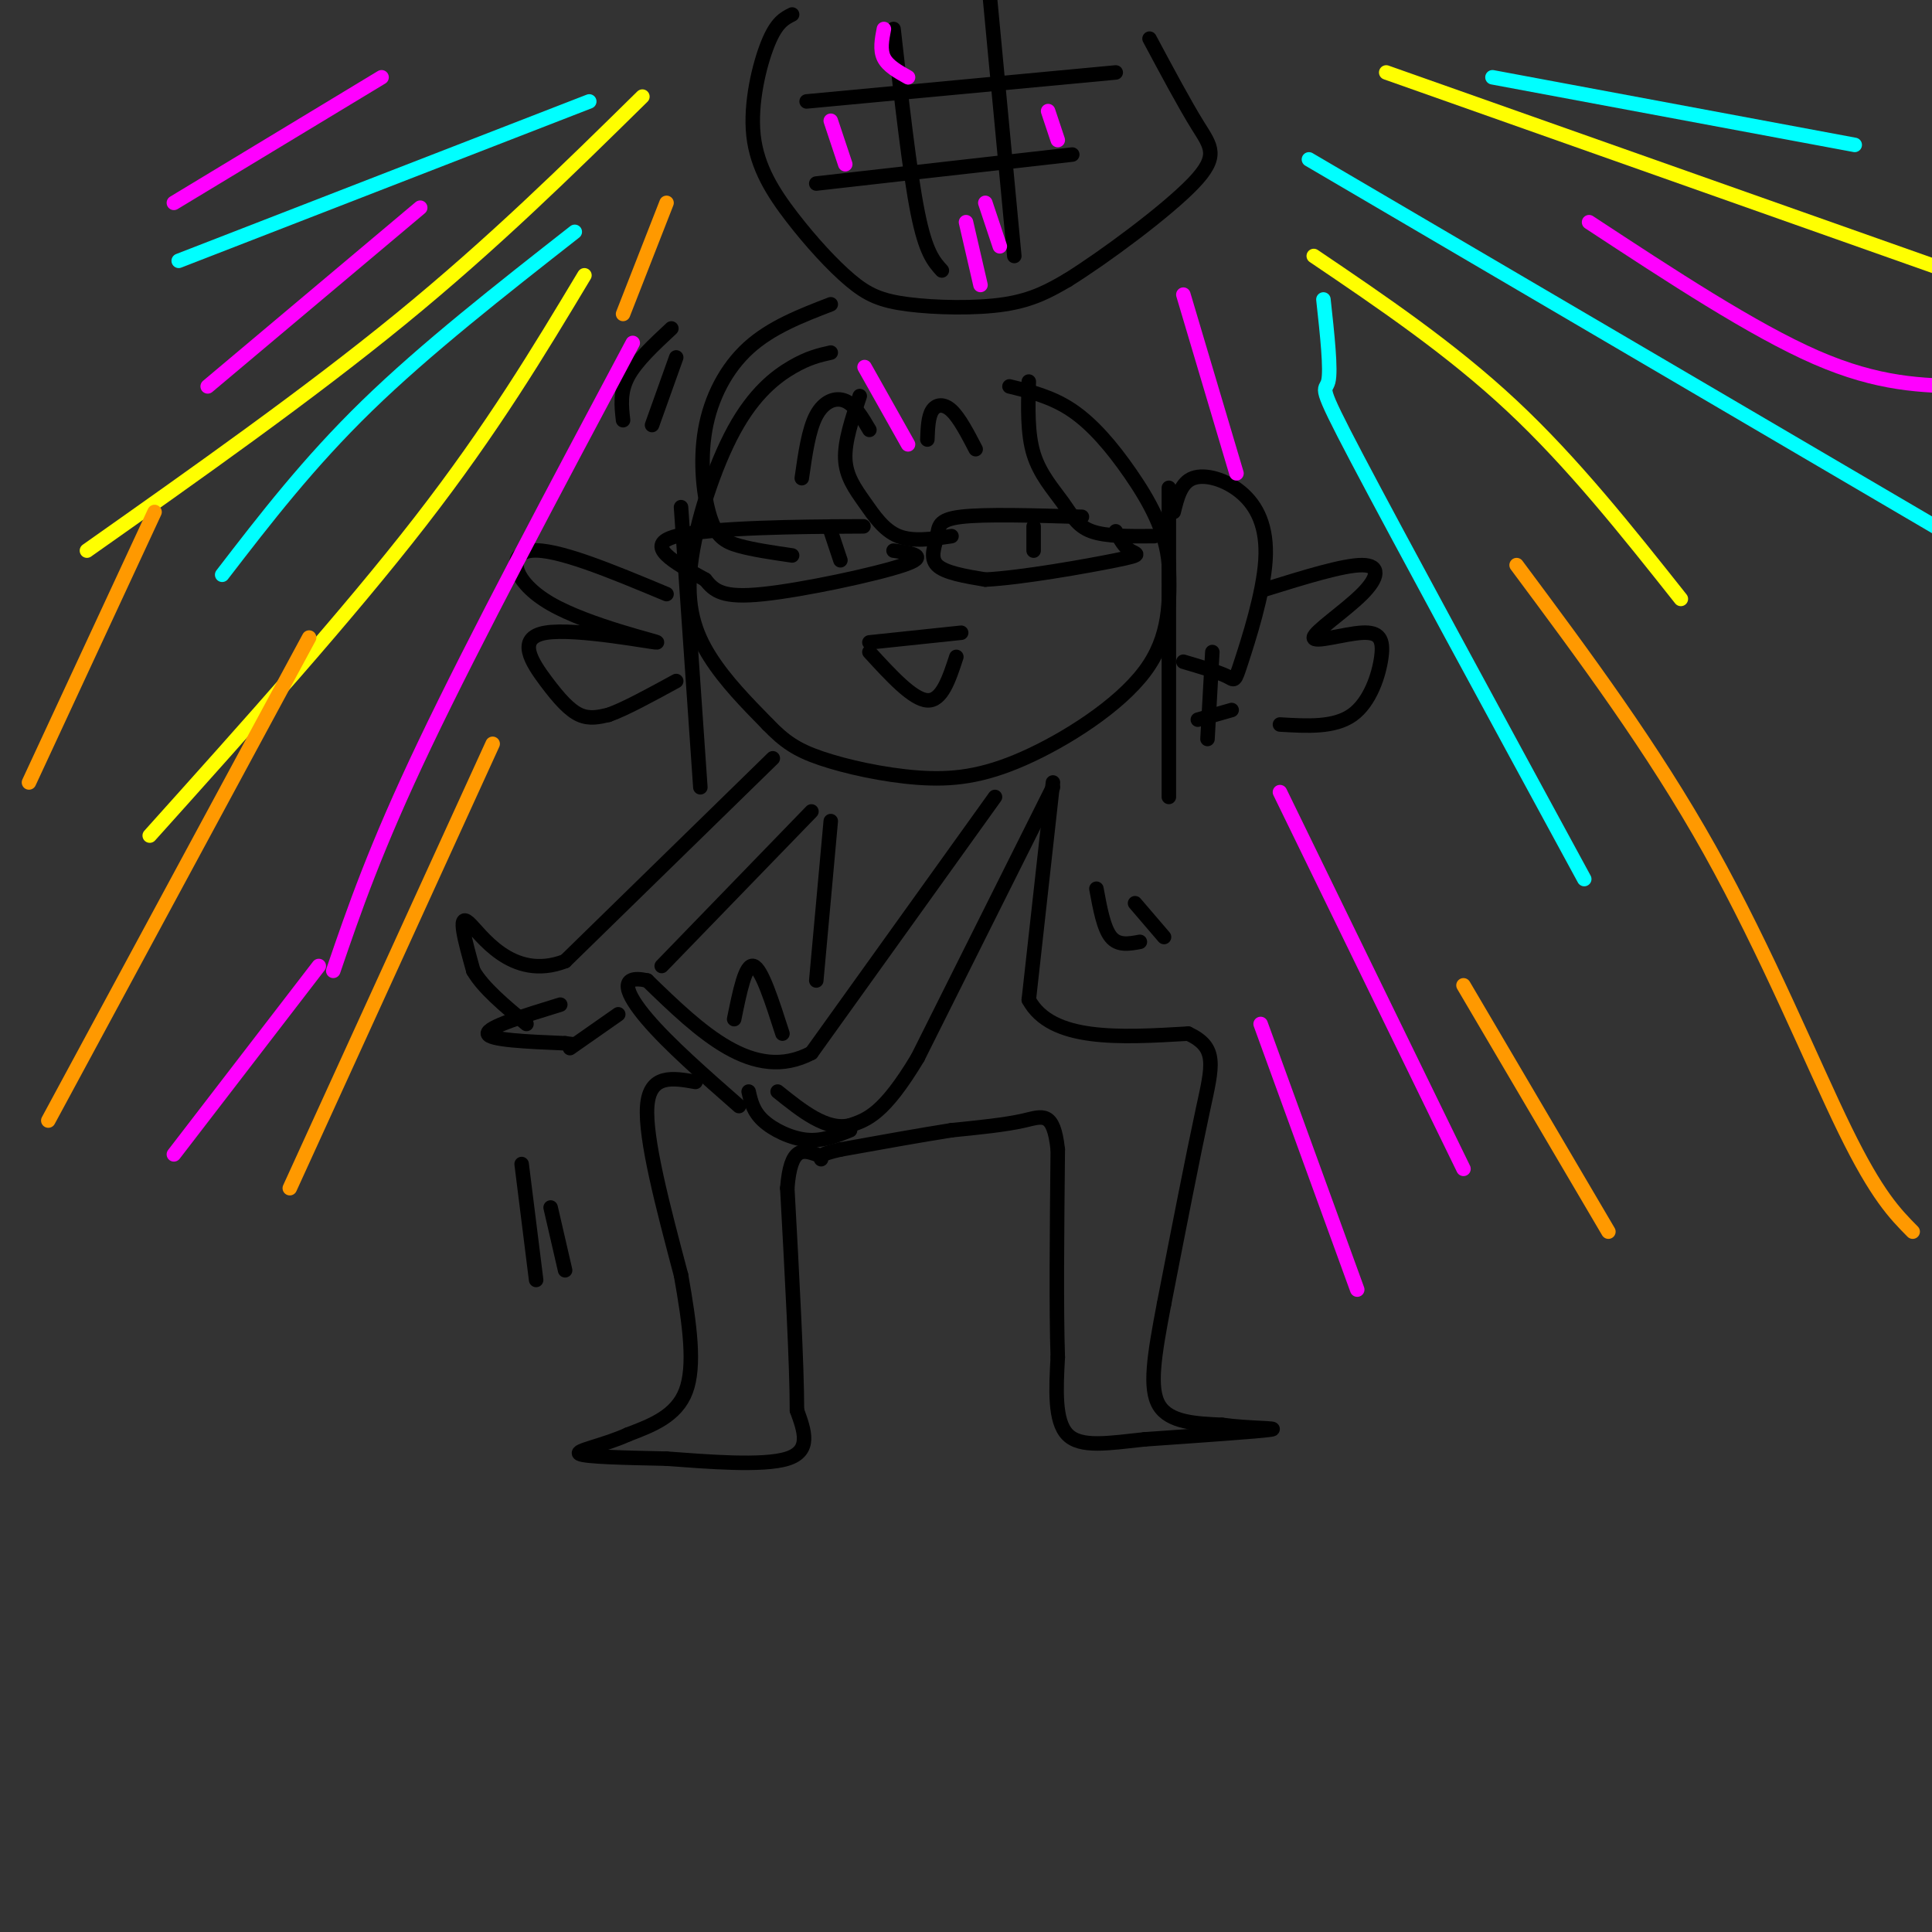 <svg viewBox='0 0 400 400' version='1.1' xmlns='http://www.w3.org/2000/svg' xmlns:xlink='http://www.w3.org/1999/xlink'><rect x="0" y="0" width="400" height="400" fill="#333333" stroke="none"/><g fill='none' stroke='rgb(0,0,0)' stroke-width='3' stroke-linecap='round' stroke-linejoin='round'><path d='M172,73c-2.308,0.515 -4.616,1.030 -8,3c-3.384,1.970 -7.845,5.394 -12,13c-4.155,7.606 -8.003,19.394 -9,28c-0.997,8.606 0.858,14.030 4,19c3.142,4.970 7.571,9.485 12,14'/><path d='M159,150c3.389,3.502 5.861,5.256 11,7c5.139,1.744 12.944,3.478 20,4c7.056,0.522 13.361,-0.167 22,-4c8.639,-3.833 19.611,-10.809 25,-18c5.389,-7.191 5.194,-14.595 5,-22'/><path d='M242,117c-0.476,-6.988 -4.167,-13.458 -8,-19c-3.833,-5.542 -7.810,-10.155 -12,-13c-4.190,-2.845 -8.595,-3.923 -13,-5'/><path d='M172,109c5.289,-0.022 10.578,-0.044 3,0c-7.578,0.044 -28.022,0.156 -35,2c-6.978,1.844 -0.489,5.422 6,9'/><path d='M146,120c1.893,2.393 3.625,3.875 12,3c8.375,-0.875 23.393,-4.107 29,-6c5.607,-1.893 1.804,-2.446 -2,-3'/><path d='M224,107c-10.060,-0.292 -20.119,-0.583 -25,0c-4.881,0.583 -4.583,2.042 -5,4c-0.417,1.958 -1.548,4.417 0,6c1.548,1.583 5.774,2.292 10,3'/><path d='M204,120c7.440,-0.369 21.042,-2.792 27,-4c5.958,-1.208 4.274,-1.202 3,-2c-1.274,-0.798 -2.137,-2.399 -3,-4'/><path d='M214,109c0.000,0.000 0.000,5.000 0,5'/><path d='M172,110c0.000,0.000 2.000,6.000 2,6'/><path d='M166,99c0.711,-5.022 1.422,-10.044 3,-13c1.578,-2.956 4.022,-3.844 6,-3c1.978,0.844 3.489,3.422 5,6'/><path d='M192,91c0.089,-2.356 0.178,-4.711 1,-6c0.822,-1.289 2.378,-1.511 4,0c1.622,1.511 3.311,4.756 5,8'/><path d='M180,133c0.000,0.000 19.000,-2.000 19,-2'/><path d='M180,135c4.500,4.917 9.000,9.833 12,10c3.000,0.167 4.500,-4.417 6,-9'/><path d='M206,165c0.000,0.000 -38.000,53.000 -38,53'/><path d='M168,218c-12.000,6.333 -23.000,-4.333 -34,-15'/><path d='M134,203c-6.133,-1.356 -4.467,2.756 0,8c4.467,5.244 11.733,11.622 19,18'/><path d='M162,214c-2.167,-6.750 -4.333,-13.500 -6,-14c-1.667,-0.500 -2.833,5.250 -4,11'/><path d='M160,157c0.000,0.000 -43.000,42.000 -43,42'/><path d='M117,199c-11.178,4.311 -17.622,-5.911 -20,-8c-2.378,-2.089 -0.689,3.956 1,10'/><path d='M98,201c2.000,3.500 6.500,7.250 11,11'/><path d='M116,208c-7.583,2.333 -15.167,4.667 -15,6c0.167,1.333 8.083,1.667 16,2'/><path d='M117,216c2.667,0.333 1.333,0.167 0,0'/><path d='M118,217c0.000,0.000 10.000,-7.000 10,-7'/><path d='M137,200c0.000,0.000 31.000,-32.000 31,-32'/><path d='M218,163c0.000,0.000 -28.000,56.000 -28,56'/><path d='M190,219c-7.000,11.667 -10.500,12.833 -14,14'/><path d='M176,233c-4.833,1.167 -9.917,-2.917 -15,-7'/><path d='M218,162c0.000,0.000 -5.000,45.000 -5,45'/><path d='M213,207c4.667,8.667 18.833,7.833 33,7'/><path d='M246,214c6.156,2.867 5.044,6.533 3,16c-2.044,9.467 -5.022,24.733 -8,40'/><path d='M241,270c-2.044,10.711 -3.156,17.489 -1,21c2.156,3.511 7.578,3.756 13,4'/><path d='M253,295c5.400,0.756 12.400,0.644 10,1c-2.400,0.356 -14.200,1.178 -26,2'/><path d='M237,298c-7.511,0.800 -13.289,1.800 -16,-1c-2.711,-2.800 -2.356,-9.400 -2,-16'/><path d='M219,281c-0.333,-9.833 -0.167,-26.417 0,-43'/><path d='M219,238c-0.889,-8.111 -3.111,-6.889 -7,-6c-3.889,0.889 -9.444,1.444 -15,2'/><path d='M197,234c-6.333,1.000 -14.667,2.500 -23,4'/><path d='M174,238c-4.500,1.000 -4.250,1.500 -4,2'/><path d='M144,224c-4.750,-0.833 -9.500,-1.667 -10,5c-0.500,6.667 3.250,20.833 7,35'/><path d='M141,264c1.844,10.378 2.956,18.822 1,24c-1.956,5.178 -6.978,7.089 -12,9'/><path d='M130,297c-4.889,2.244 -11.111,3.356 -10,4c1.111,0.644 9.556,0.822 18,1'/><path d='M138,302c8.267,0.600 19.933,1.600 25,0c5.067,-1.600 3.533,-5.800 2,-10'/><path d='M165,292c0.000,-9.333 -1.000,-27.667 -2,-46'/><path d='M163,246c0.667,-8.833 3.333,-7.917 6,-7'/><path d='M169,203c0.000,0.000 3.000,-33.000 3,-33'/><path d='M242,101c0.000,0.000 0.000,64.000 0,64'/><path d='M243,106c0.748,-3.036 1.496,-6.073 4,-7c2.504,-0.927 6.765,0.254 10,3c3.235,2.746 5.444,7.056 5,14c-0.444,6.944 -3.543,16.524 -5,21c-1.457,4.476 -1.274,3.850 -3,3c-1.726,-0.850 -5.363,-1.925 -9,-3'/><path d='M251,135c0.000,0.000 -1.000,18.000 -1,18'/><path d='M248,149c0.000,0.000 7.000,-2.000 7,-2'/><path d='M141,105c0.000,0.000 4.000,58.000 4,58'/><path d='M172,63c-6.166,2.380 -12.332,4.759 -17,9c-4.668,4.241 -7.839,10.343 -9,17c-1.161,6.657 -0.313,13.869 1,18c1.313,4.131 3.089,5.180 6,6c2.911,0.820 6.955,1.410 11,2'/><path d='M178,82c-1.577,4.685 -3.155,9.369 -3,13c0.155,3.631 2.042,6.208 4,9c1.958,2.792 3.988,5.798 7,7c3.012,1.202 7.006,0.601 11,0'/><path d='M213,79c-0.155,5.381 -0.310,10.762 1,15c1.310,4.238 4.083,7.333 6,10c1.917,2.667 2.976,4.905 6,6c3.024,1.095 8.012,1.048 13,1'/><path d='M138,123c-11.436,-4.773 -22.872,-9.546 -28,-9c-5.128,0.546 -3.948,6.410 4,11c7.948,4.590 22.666,7.907 22,8c-0.666,0.093 -16.715,-3.037 -23,-2c-6.285,1.037 -2.808,6.241 0,10c2.808,3.759 4.945,6.074 7,7c2.055,0.926 4.027,0.463 6,0'/><path d='M126,148c3.333,-1.167 8.667,-4.083 14,-7'/><path d='M262,122c8.079,-2.507 16.157,-5.015 20,-5c3.843,0.015 3.449,2.551 0,6c-3.449,3.449 -9.955,7.811 -10,9c-0.045,1.189 6.369,-0.795 10,-1c3.631,-0.205 4.477,1.368 4,5c-0.477,3.632 -2.279,9.323 -6,12c-3.721,2.677 -9.360,2.338 -15,2'/><path d='M227,184c0.750,4.083 1.500,8.167 3,10c1.500,1.833 3.750,1.417 6,1'/><path d='M235,187c0.000,0.000 6.000,7.000 6,7'/><path d='M139,68c-3.667,3.417 -7.333,6.833 -9,10c-1.667,3.167 -1.333,6.083 -1,9'/><path d='M140,74c0.000,0.000 -5.000,14.000 -5,14'/><path d='M108,241c0.000,0.000 3.000,24.000 3,24'/><path d='M114,250c0.000,0.000 3.000,13.000 3,13'/><path d='M155,226c0.467,2.044 0.933,4.089 3,6c2.067,1.911 5.733,3.689 9,4c3.267,0.311 6.133,-0.844 9,-2'/><path d='M164,3c-1.612,0.805 -3.224,1.609 -5,6c-1.776,4.391 -3.715,12.367 -3,19c0.715,6.633 4.084,11.921 8,17c3.916,5.079 8.380,9.949 12,13c3.620,3.051 6.398,4.283 12,5c5.602,0.717 14.029,0.919 20,0c5.971,-0.919 9.485,-2.960 13,-5'/><path d='M221,58c7.714,-4.798 20.500,-14.292 26,-20c5.500,-5.708 3.714,-7.631 1,-12c-2.714,-4.369 -6.357,-11.185 -10,-18'/><path d='M185,6c1.667,14.833 3.333,29.667 5,38c1.667,8.333 3.333,10.167 5,12'/><path d='M205,0c0.000,0.000 5.000,53.000 5,53'/><path d='M167,21c0.000,0.000 64.000,-6.000 64,-6'/><path d='M169,38c0.000,0.000 53.000,-6.000 53,-6'/></g>
<g fill='none' stroke='rgb(255,255,0)' stroke-width='3' stroke-linecap='round' stroke-linejoin='round'><path d='M133,20c-15.417,15.167 -30.833,30.333 -50,46c-19.167,15.667 -42.083,31.833 -65,48'/><path d='M121,57c-9.500,15.833 -19.000,31.667 -34,51c-15.000,19.333 -35.500,42.167 -56,65'/><path d='M287,15c0.000,0.000 116.000,41.000 116,41'/><path d='M272,53c14.167,9.583 28.333,19.167 41,31c12.667,11.833 23.833,25.917 35,40'/></g>
<g fill='none' stroke='rgb(0,255,255)' stroke-width='3' stroke-linecap='round' stroke-linejoin='round'><path d='M119,48c-15.417,12.083 -30.833,24.167 -43,36c-12.167,11.833 -21.083,23.417 -30,35'/><path d='M122,21c0.000,0.000 -85.000,33.000 -85,33'/><path d='M274,62c0.800,7.333 1.600,14.667 1,17c-0.600,2.333 -2.600,-0.333 6,16c8.600,16.333 27.800,51.667 47,87'/><path d='M271,33c0.000,0.000 133.000,78.000 133,78'/><path d='M309,16c0.000,0.000 75.000,14.000 75,14'/></g>
<g fill='none' stroke='rgb(255,0,255)' stroke-width='3' stroke-linecap='round' stroke-linejoin='round'><path d='M200,46c0.000,0.000 3.000,13.000 3,13'/><path d='M204,42c0.000,0.000 3.000,9.000 3,9'/><path d='M217,23c0.000,0.000 2.000,6.000 2,6'/><path d='M172,25c0.000,0.000 3.000,9.000 3,9'/><path d='M183,6c-0.417,2.167 -0.833,4.333 0,6c0.833,1.667 2.917,2.833 5,4'/><path d='M245,61c0.000,0.000 11.000,37.000 11,37'/><path d='M131,71c-16.333,30.667 -32.667,61.333 -43,83c-10.333,21.667 -14.667,34.333 -19,47'/><path d='M179,76c0.000,0.000 9.000,16.000 9,16'/><path d='M265,164c0.000,0.000 38.000,78.000 38,78'/><path d='M261,212c0.000,0.000 20.000,55.000 20,55'/><path d='M66,200c0.000,0.000 -30.000,39.000 -30,39'/><path d='M87,43c0.000,0.000 -44.000,37.000 -44,37'/><path d='M79,16c0.000,0.000 -43.000,26.000 -43,26'/><path d='M329,46c17.000,11.167 34.000,22.333 47,28c13.000,5.667 22.000,5.833 31,6'/></g>
<g fill='none' stroke='rgb(255,153,0)' stroke-width='3' stroke-linecap='round' stroke-linejoin='round'><path d='M138,42c0.000,0.000 -9.000,23.000 -9,23'/><path d='M314,117c14.089,18.933 28.178,37.867 40,59c11.822,21.133 21.378,44.467 28,58c6.622,13.533 10.311,17.267 14,21'/><path d='M303,204c0.000,0.000 30.000,51.000 30,51'/><path d='M102,154c0.000,0.000 -42.000,92.000 -42,92'/><path d='M64,132c0.000,0.000 -54.000,100.000 -54,100'/><path d='M32,106c0.000,0.000 -26.000,56.000 -26,56'/></g>
</svg>